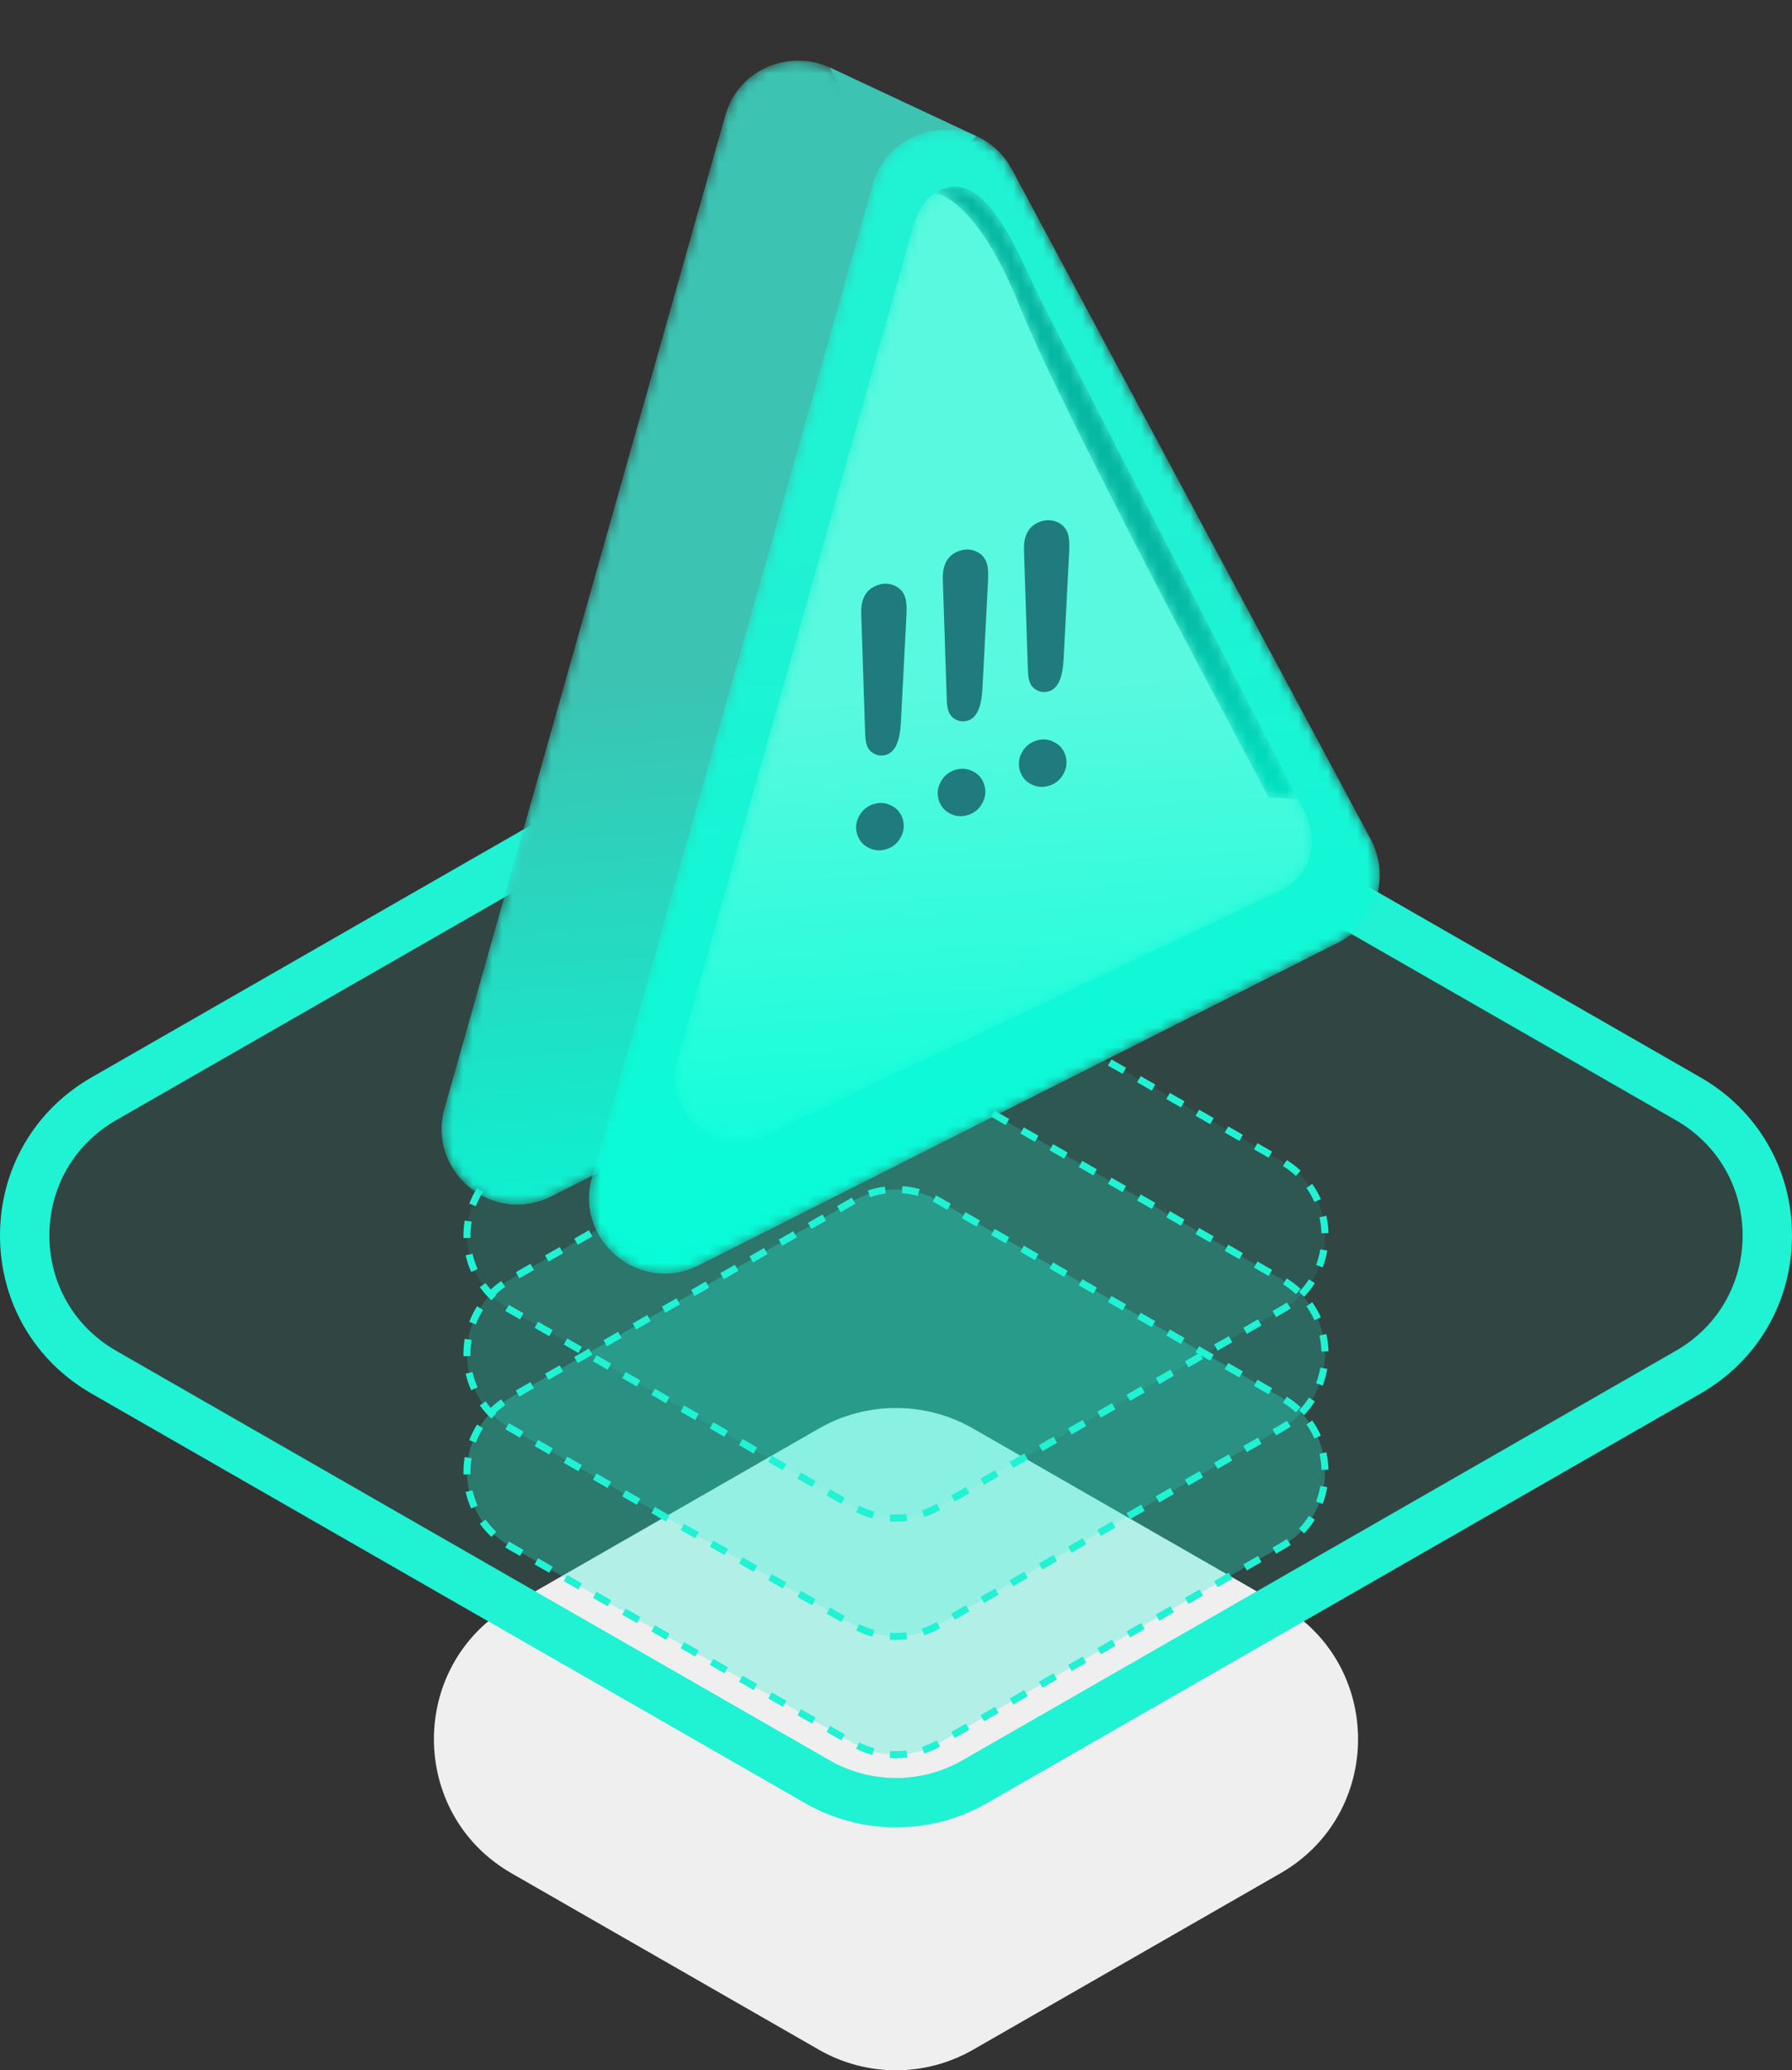<?xml version="1.0" encoding="utf-8"?>
<!-- Generator: Adobe Illustrator 16.0.0, SVG Export Plug-In . SVG Version: 6.00 Build 0)  -->
<!DOCTYPE svg PUBLIC "-//W3C//DTD SVG 1.1//EN" "http://www.w3.org/Graphics/SVG/1.1/DTD/svg11.dtd">
<svg version="1.1" id="Layer_1" xmlns="http://www.w3.org/2000/svg" xmlns:xlink="http://www.w3.org/1999/xlink" x="0px" y="0px"
	 width="182.32px" height="210.645px" viewBox="0 0 182.32 210.645" enable-background="new 0 0 182.32 210.645"
	 xml:space="preserve">
<rect x="0" y="0" width="182.32" height="210.645" fill="#333333" stroke="none"/>
<g>
	<g opacity="0.1">
		<g>
			<defs>
				<rect id="SVGID_1_" x="2.512" y="67.989" width="177.296" height="115.44"/>
			</defs>
			<clipPath id="SVGID_2_">
				<use xlink:href="#SVGID_1_"  overflow="visible"/>
			</clipPath>
			<path clip-path="url(#SVGID_2_)" fill="#20F2D4" d="M83.174,70.119l-72.607,41.677c-10.741,6.165-10.741,21.658,0,27.823
				l72.607,41.677c4.945,2.839,11.026,2.839,15.971,0l72.607-41.677c10.741-6.165,10.741-21.658,0-27.823L99.146,70.119
				C94.2,67.281,88.119,67.281,83.174,70.119"/>
		</g>
	</g>
	<path fill="#EFEFEF" d="M83.32,145.348l-31.264,17.946c-10.545,6.053-10.545,21.263,0,27.315l31.264,17.946
		c4.855,2.787,10.824,2.787,15.679,0l31.264-17.946c10.544-6.052,10.544-21.262,0-27.315L99,145.348
		C94.145,142.561,88.175,142.561,83.32,145.348"/>
	<g opacity="0.1">
		<g>
			<defs>
				<rect id="SVGID_3_" x="47.513" y="96.949" width="87.295" height="57.51"/>
			</defs>
			<clipPath id="SVGID_4_">
				<use xlink:href="#SVGID_3_"  overflow="visible"/>
			</clipPath>
			<path clip-path="url(#SVGID_4_)" fill="#20F2D4" d="M86.833,98.104L51.876,118.17c-5.819,3.341-5.819,11.735,0,15.075
				l34.957,20.065c2.679,1.538,5.974,1.538,8.653,0l34.957-20.065c5.819-3.34,5.819-11.734,0-15.075L95.486,98.104
				C92.808,96.567,89.513,96.567,86.833,98.104"/>
		</g>
	</g>
	<g opacity="0.2">
		<g>
			<defs>
				<rect id="SVGID_5_" x="47.513" y="108.989" width="87.295" height="57.51"/>
			</defs>
			<clipPath id="SVGID_6_">
				<use xlink:href="#SVGID_5_"  overflow="visible"/>
			</clipPath>
			<path clip-path="url(#SVGID_6_)" fill="#20F2D4" d="M86.833,110.139l-34.957,20.065c-5.819,3.34-5.819,11.734,0,15.075
				l34.957,20.065c2.679,1.538,5.974,1.538,8.653,0l34.957-20.065c5.819-3.341,5.819-11.735,0-15.075l-34.957-20.065
				C92.808,108.602,89.513,108.602,86.833,110.139"/>
		</g>
	</g>
	<g opacity="0.3">
		<g>
			<defs>
				<rect id="SVGID_7_" x="47.513" y="121.019" width="87.295" height="57.51"/>
			</defs>
			<clipPath id="SVGID_8_">
				<use xlink:href="#SVGID_7_"  overflow="visible"/>
			</clipPath>
			<path clip-path="url(#SVGID_8_)" fill="#20F2D4" d="M86.833,122.173l-34.957,20.065c-5.819,3.34-5.819,11.735,0,15.075
				l34.957,20.065c2.679,1.538,5.974,1.538,8.653,0l34.957-20.065c5.819-3.34,5.819-11.735,0-15.075l-34.957-20.065
				C92.808,120.636,89.513,120.636,86.833,122.173"/>
		</g>
	</g>
	<path fill="#20F2D4" d="M91.16,154.822c-0.214,0-0.43-0.007-0.643-0.023l0.051-0.715c0.544,0.038,1.098,0.023,1.639-0.046
		l0.09,0.713C91.921,154.798,91.539,154.822,91.16,154.822 M88.761,154.499c-0.572-0.158-1.131-0.372-1.662-0.639l0.322-0.642
		c0.489,0.246,1.004,0.444,1.531,0.589L88.761,154.499z M94.033,154.354l-0.228-0.681c0.518-0.173,1.022-0.399,1.496-0.671
		l0.357,0.623C95.143,153.921,94.596,154.166,94.033,154.354 M85.589,153.009l-1.485-0.852l0.356-0.623l1.486,0.853L85.589,153.009z
		 M97.144,152.772l-0.357-0.622l1.485-0.853l0.358,0.622L97.144,152.772z M82.618,151.304l-1.486-0.853l0.357-0.623l1.486,0.853
		L82.618,151.304z M100.116,151.067l-0.358-0.623l1.486-0.853l0.358,0.623L100.116,151.067z M79.646,149.598l-1.485-0.853
		l0.357-0.622l1.485,0.853L79.646,149.598z M103.087,149.361l-0.358-0.623l1.486-0.853l0.358,0.623L103.087,149.361z
		 M76.675,147.893l-1.486-0.853l0.357-0.623l1.486,0.853L76.675,147.893z M106.059,147.655l-0.358-0.622l1.486-0.853l0.357,0.622
		L106.059,147.655z M73.703,146.187l-1.486-0.853l0.358-0.622l1.486,0.853L73.703,146.187z M109.03,145.949l-0.357-0.622
		l1.485-0.853l0.358,0.623L109.03,145.949z M70.731,144.481l-1.485-0.852l0.358-0.623l1.485,0.853L70.731,144.481z M112.001,144.244
		l-0.357-0.623l1.486-0.852l0.357,0.622L112.001,144.244z M67.76,142.776l-1.486-0.853l0.358-0.623l1.486,0.853L67.76,142.776z
		 M114.973,142.538l-0.357-0.622l1.486-0.853l0.357,0.623L114.973,142.538z M64.789,141.07l-1.486-0.853l0.357-0.622l1.486,0.852
		L64.789,141.07z M117.944,140.833l-0.357-0.623l1.486-0.852l0.357,0.622L117.944,140.833z M61.817,139.364l-1.485-0.852
		l0.357-0.623l1.486,0.853L61.817,139.364z M120.916,139.127l-0.357-0.622l1.485-0.853l0.358,0.622L120.916,139.127z
		 M58.846,137.659l-1.486-0.853l0.357-0.622l1.486,0.852L58.846,137.659z M123.887,137.422l-0.357-0.623l1.486-0.853l0.357,0.622
		L123.887,137.422z M55.874,135.953l-1.485-0.853l0.357-0.622l1.485,0.853L55.874,135.953z M126.859,135.716l-0.358-0.623
		l1.486-0.853l0.358,0.623L126.859,135.716z M52.903,134.248l-1.205-0.692c-0.098-0.056-0.194-0.114-0.289-0.173l0.379-0.609
		c0.088,0.054,0.177,0.107,0.267,0.159l1.205,0.692L52.903,134.248z M129.831,134.01l-0.358-0.622l0.792-0.455
		c0.222-0.128,0.441-0.266,0.649-0.411l0.41,0.589c-0.225,0.157-0.461,0.307-0.702,0.445L129.831,134.01z M49.995,132.303
		c-0.436-0.406-0.831-0.857-1.175-1.339l0.584-0.417c0.316,0.443,0.68,0.858,1.08,1.231L49.995,132.303z M132.678,131.955
		l-0.517-0.497c0.378-0.395,0.717-0.828,1.009-1.29l0.607,0.383C133.459,131.053,133.09,131.526,132.678,131.955 M47.937,129.416
		c-0.241-0.54-0.429-1.109-0.56-1.69l0.7-0.158c0.121,0.535,0.294,1.059,0.515,1.557L47.937,129.416z M134.573,128.957l-0.671-0.255
		c0.193-0.509,0.337-1.042,0.429-1.583l0.708,0.119C134.939,127.826,134.783,128.404,134.573,128.957 M47.157,125.959
		c-0.003-0.084-0.004-0.168-0.004-0.252c0-0.509,0.043-1.022,0.127-1.523l0.708,0.119c-0.077,0.462-0.117,0.934-0.117,1.404
		c0,0.078,0.001,0.155,0.003,0.233L47.157,125.959z M134.446,125.482c-0.015-0.548-0.083-1.096-0.202-1.628l0.7-0.157
		c0.13,0.578,0.203,1.172,0.219,1.766L134.446,125.482z M48.416,122.719l-0.672-0.254c0.212-0.557,0.479-1.094,0.795-1.595
		l0.607,0.383C48.855,121.714,48.61,122.207,48.416,122.719 M133.73,122.297c-0.221-0.5-0.494-0.979-0.81-1.423l0.584-0.416
		c0.344,0.483,0.641,1.004,0.883,1.548L133.73,122.297z M50.154,119.963l-0.518-0.497c0.408-0.426,0.863-0.815,1.353-1.158
		l0.411,0.589C50.949,119.212,50.529,119.571,50.154,119.963 M131.841,119.642c-0.396-0.37-0.834-0.705-1.303-0.997l0.379-0.61
		c0.508,0.317,0.984,0.681,1.414,1.082L131.841,119.642z M52.84,118.031l-0.357-0.623l1.485-0.853l0.358,0.623L52.84,118.031z
		 M129.066,117.794l-1.485-0.853l0.357-0.623l1.485,0.853L129.066,117.794z M55.812,116.325l-0.358-0.622l1.486-0.853l0.357,0.622
		L55.812,116.325z M126.095,116.088l-1.486-0.853l0.357-0.623l1.486,0.853L126.095,116.088z M58.783,114.619l-0.357-0.622
		l1.486-0.853l0.357,0.623L58.783,114.619z M123.123,114.382l-1.485-0.853l0.357-0.622l1.485,0.853L123.123,114.382z
		 M61.754,112.914l-0.357-0.623l1.486-0.852l0.357,0.622L61.754,112.914z M120.152,112.676l-1.486-0.852l0.357-0.623l1.486,0.853
		L120.152,112.676z M64.726,111.208l-0.357-0.622l1.485-0.853l0.358,0.623L64.726,111.208z M117.18,110.971l-1.486-0.853
		l0.358-0.622l1.486,0.852L117.18,110.971z M67.697,109.503l-0.357-0.623l1.486-0.853l0.357,0.623L67.697,109.503z M114.209,109.265
		l-1.486-0.853l0.358-0.622l1.485,0.853L114.209,109.265z M70.669,107.797l-0.357-0.623l1.485-0.853l0.358,0.623L70.669,107.797z
		 M111.237,107.56l-1.486-0.853l0.358-0.623l1.486,0.853L111.237,107.56z M73.641,106.091l-0.358-0.622l1.486-0.853l0.357,0.622
		L73.641,106.091z M108.266,105.854l-1.486-0.853l0.358-0.622l1.485,0.853L108.266,105.854z M76.612,104.386l-0.358-0.623
		l1.486-0.853l0.358,0.623L76.612,104.386z M105.294,104.149l-1.485-0.853l0.357-0.623l1.486,0.853L105.294,104.149z M79.583,102.68
		l-0.357-0.622l1.486-0.853l0.357,0.622L79.583,102.68z M102.323,102.443l-1.486-0.853l0.357-0.623l1.486,0.853L102.323,102.443z
		 M82.555,100.974l-0.357-0.622l1.485-0.853l0.358,0.623L82.555,100.974z M99.352,100.737l-1.486-0.853l0.357-0.622l1.485,0.852
		L99.352,100.737z M85.526,99.269l-0.357-0.623l1.499-0.86l0.356,0.623L85.526,99.269z M96.38,99.031l-1.072-0.615
		c-0.132-0.076-0.267-0.148-0.403-0.217l0.323-0.641c0.147,0.074,0.294,0.154,0.437,0.236l1.072,0.615L96.38,99.031z M88.521,97.739
		l-0.227-0.681c0.563-0.188,1.147-0.321,1.737-0.395l0.089,0.712C89.578,97.443,89.04,97.566,88.521,97.739 M93.375,97.61
		c-0.527-0.146-1.07-0.239-1.616-0.278l0.052-0.716c0.592,0.042,1.183,0.144,1.755,0.302L93.375,97.61z"/>
	<path fill="#20F2D4" d="M91.16,185.927c-3.193,0-6.387-0.817-9.236-2.452L9.317,141.797C3.483,138.449,0,132.434,0,125.708
		c0-6.727,3.483-12.742,9.317-16.091L81.924,67.94l1.251,2.178l-1.251-2.178c5.697-3.27,12.775-3.27,18.472,0l72.608,41.676
		c5.833,3.349,9.316,9.364,9.316,16.091c0,6.726-3.483,12.741-9.316,16.09l-72.608,41.677
		C97.548,185.109,94.354,185.927,91.16,185.927 M91.16,70.509c-2.329,0-4.658,0.596-6.734,1.788l-72.608,41.677
		c-4.254,2.442-6.794,6.828-6.794,11.733s2.54,9.291,6.794,11.733l72.608,41.676c4.153,2.385,9.315,2.385,13.469,0l72.607-41.676
		c4.254-2.442,6.794-6.828,6.794-11.733s-2.54-9.291-6.794-11.733L97.895,72.297C95.818,71.105,93.489,70.509,91.16,70.509"/>
	<path fill="#20F2D4" d="M91.16,166.856c-0.214,0-0.43-0.007-0.643-0.023l0.051-0.715c0.543,0.038,1.098,0.023,1.639-0.045
		l0.09,0.712C91.921,166.833,91.539,166.856,91.16,166.856 M88.761,166.533c-0.572-0.157-1.131-0.372-1.662-0.639l0.322-0.641
		c0.489,0.245,1.004,0.443,1.531,0.588L88.761,166.533z M94.033,166.388l-0.228-0.681c0.518-0.173,1.022-0.398,1.496-0.67
		l0.357,0.622C95.143,165.955,94.596,166.2,94.033,166.388 M85.589,165.044l-1.485-0.853l0.357-0.623l1.485,0.853L85.589,165.044z
		 M97.144,164.806l-0.357-0.622l1.485-0.853l0.358,0.623L97.144,164.806z M82.618,163.338l-1.486-0.853l0.357-0.622l1.486,0.853
		L82.618,163.338z M100.116,163.101l-0.358-0.623l1.486-0.853l0.358,0.623L100.116,163.101z M79.646,161.632l-1.485-0.852
		l0.357-0.623l1.485,0.853L79.646,161.632z M103.087,161.396l-0.357-0.623l1.485-0.852l0.358,0.622L103.087,161.396z
		 M76.675,159.927l-1.486-0.853l0.357-0.622l1.486,0.852L76.675,159.927z M106.059,159.689l-0.358-0.622l1.486-0.853l0.357,0.622
		L106.059,159.689z M73.703,158.221l-1.486-0.853l0.358-0.622l1.486,0.853L73.703,158.221z M109.03,157.984l-0.357-0.623
		l1.485-0.853l0.358,0.623L109.03,157.984z M70.732,156.516l-1.486-0.853l0.358-0.623l1.485,0.853L70.732,156.516z M112.001,156.278
		l-0.357-0.622l1.486-0.853l0.357,0.622L112.001,156.278z M67.76,154.81l-1.486-0.853l0.358-0.623l1.486,0.853L67.76,154.81z
		 M114.973,154.573l-0.357-0.623l1.486-0.853l0.357,0.623L114.973,154.573z M64.789,153.104l-1.486-0.853l0.357-0.622l1.486,0.853
		L64.789,153.104z M117.944,152.867l-0.357-0.622l1.486-0.853l0.357,0.622L117.944,152.867z M61.817,151.398l-1.485-0.852
		l0.357-0.623l1.486,0.853L61.817,151.398z M120.916,151.161l-0.357-0.622l1.485-0.853l0.358,0.623L120.916,151.161z
		 M58.846,149.693l-1.486-0.853l0.357-0.622l1.486,0.852L58.846,149.693z M123.888,149.456l-0.358-0.623l1.486-0.853l0.357,0.623
		L123.888,149.456z M55.875,147.987l-1.486-0.852l0.357-0.623l1.485,0.853L55.875,147.987z M126.859,147.75l-0.358-0.623
		l1.486-0.852l0.358,0.622L126.859,147.75z M52.903,146.282l-1.205-0.692c-0.098-0.056-0.194-0.113-0.289-0.173l0.379-0.609
		c0.088,0.054,0.177,0.107,0.267,0.16l1.205,0.691L52.903,146.282z M129.831,146.044l-0.358-0.622l0.792-0.454
		c0.222-0.128,0.441-0.267,0.649-0.412l0.41,0.589c-0.225,0.157-0.461,0.307-0.702,0.445L129.831,146.044z M49.995,144.337
		c-0.435-0.406-0.831-0.857-1.175-1.339l0.584-0.417c0.316,0.444,0.68,0.858,1.08,1.231L49.995,144.337z M132.678,143.989
		l-0.517-0.497c0.378-0.394,0.717-0.828,1.009-1.29l0.607,0.383C133.46,143.087,133.09,143.56,132.678,143.989 M47.937,141.45
		c-0.241-0.54-0.429-1.109-0.56-1.69l0.7-0.158c0.121,0.536,0.294,1.059,0.515,1.557L47.937,141.45z M134.573,140.991l-0.671-0.255
		c0.193-0.509,0.337-1.042,0.429-1.583l0.708,0.119C134.939,139.86,134.783,140.438,134.573,140.991 M47.157,137.994
		c-0.003-0.084-0.004-0.168-0.004-0.252c0-0.51,0.043-1.022,0.127-1.524l0.708,0.119c-0.078,0.462-0.117,0.935-0.117,1.405
		c0,0.077,0.001,0.154,0.003,0.232L47.157,137.994z M134.446,137.516c-0.015-0.547-0.083-1.095-0.202-1.628l0.7-0.157
		c0.13,0.578,0.203,1.172,0.219,1.767L134.446,137.516z M48.416,134.754l-0.672-0.255c0.212-0.557,0.479-1.093,0.795-1.595
		l0.607,0.383C48.855,133.748,48.61,134.241,48.416,134.754 M133.73,134.331c-0.221-0.5-0.494-0.979-0.81-1.423l0.584-0.416
		c0.344,0.483,0.641,1.004,0.883,1.548L133.73,134.331z M50.154,131.997l-0.518-0.497c0.408-0.426,0.863-0.815,1.353-1.157
		l0.411,0.588C50.949,131.247,50.529,131.605,50.154,131.997 M131.841,131.676c-0.396-0.37-0.835-0.705-1.303-0.997l0.379-0.609
		c0.508,0.316,0.984,0.68,1.414,1.081L131.841,131.676z M52.84,130.065l-0.357-0.623l1.485-0.852l0.358,0.622L52.84,130.065z
		 M129.066,129.828l-1.485-0.853l0.357-0.623l1.485,0.853L129.066,129.828z M55.812,128.359l-0.358-0.622l1.486-0.853l0.357,0.622
		L55.812,128.359z M126.095,128.122l-1.486-0.853l0.357-0.623l1.486,0.853L126.095,128.122z M58.783,126.654l-0.357-0.623
		l1.486-0.853l0.357,0.623L58.783,126.654z M123.123,126.417l-1.485-0.853l0.357-0.622l1.485,0.853L123.123,126.417z
		 M61.754,124.948l-0.357-0.622l1.486-0.853l0.357,0.622L61.754,124.948z M120.152,124.711l-1.486-0.853l0.357-0.623l1.486,0.853
		L120.152,124.711z M64.726,123.243l-0.357-0.623l1.485-0.853l0.358,0.623L64.726,123.243z M117.18,123.005l-1.486-0.853
		l0.358-0.622l1.486,0.853L117.18,123.005z M67.697,121.537l-0.357-0.622l1.486-0.854l0.357,0.623L67.697,121.537z M114.209,121.299
		l-1.486-0.852l0.357-0.623l1.486,0.853L114.209,121.299z M70.669,119.831l-0.357-0.623l1.485-0.852l0.358,0.622L70.669,119.831z
		 M111.237,119.594l-1.486-0.853l0.358-0.622l1.486,0.852L111.237,119.594z M73.641,118.125l-0.358-0.622l1.486-0.853l0.357,0.623
		L73.641,118.125z M108.266,117.888l-1.486-0.852l0.357-0.623l1.486,0.853L108.266,117.888z M76.612,116.42l-0.358-0.623
		l1.486-0.852l0.358,0.622L76.612,116.42z M105.294,116.183l-1.485-0.853l0.357-0.623l1.486,0.853L105.294,116.183z M79.583,114.714
		l-0.357-0.622l1.486-0.853l0.357,0.622L79.583,114.714z M102.323,114.477l-1.486-0.853l0.357-0.623l1.486,0.853L102.323,114.477z
		 M82.555,113.009l-0.357-0.623l1.485-0.853l0.358,0.623L82.555,113.009z M99.352,112.771l-1.486-0.853l0.357-0.622l1.485,0.853
		L99.352,112.771z M85.526,111.303l-0.357-0.622l1.5-0.862l0.355,0.624L85.526,111.303z M96.38,111.066l-1.072-0.616
		c-0.132-0.076-0.268-0.148-0.403-0.217l0.323-0.641c0.147,0.074,0.294,0.154,0.437,0.236l1.072,0.615L96.38,111.066z
		 M88.521,109.773l-0.227-0.681c0.563-0.188,1.147-0.321,1.737-0.395l0.089,0.713C89.578,109.477,89.04,109.6,88.521,109.773
		 M93.375,109.644c-0.527-0.145-1.07-0.239-1.616-0.278l0.052-0.716c0.592,0.043,1.183,0.144,1.755,0.302L93.375,109.644z"/>
	<path fill="#20F2D4" d="M91.16,178.891c-0.214,0-0.43-0.007-0.643-0.023l0.051-0.716c0.543,0.039,1.098,0.024,1.639-0.045
		l0.09,0.713C91.921,178.867,91.539,178.891,91.16,178.891 M88.761,178.568c-0.572-0.158-1.131-0.372-1.662-0.639l0.322-0.642
		c0.489,0.246,1.004,0.444,1.531,0.589L88.761,178.568z M94.033,178.423l-0.228-0.681c0.518-0.173,1.022-0.399,1.496-0.671
		l0.357,0.623C95.143,177.99,94.596,178.235,94.033,178.423 M85.589,177.078l-1.485-0.853l0.356-0.622l1.486,0.853L85.589,177.078z
		 M97.144,176.841l-0.357-0.622l1.485-0.853l0.358,0.622L97.144,176.841z M82.618,175.373l-1.486-0.853l0.357-0.623l1.486,0.853
		L82.618,175.373z M100.116,175.136l-0.358-0.623l1.486-0.853l0.358,0.623L100.116,175.136z M79.646,173.667l-1.485-0.853
		l0.357-0.622l1.485,0.853L79.646,173.667z M103.087,173.43l-0.358-0.623l1.486-0.853l0.358,0.623L103.087,173.43z M76.675,171.962
		l-1.486-0.853l0.357-0.623l1.486,0.853L76.675,171.962z M106.059,171.724l-0.358-0.622l1.486-0.853l0.357,0.622L106.059,171.724z
		 M73.703,170.256l-1.486-0.853l0.358-0.622l1.486,0.852L73.703,170.256z M109.03,170.018l-0.357-0.622l1.485-0.853l0.358,0.623
		L109.03,170.018z M70.731,168.55l-1.485-0.852l0.358-0.623l1.485,0.853L70.731,168.55z M112.001,168.313l-0.357-0.623l1.486-0.852
		l0.357,0.622L112.001,168.313z M67.76,166.845l-1.486-0.853l0.358-0.623l1.486,0.853L67.76,166.845z M114.973,166.607l-0.357-0.622
		l1.486-0.853l0.356,0.622L114.973,166.607z M64.789,165.139l-1.486-0.853l0.357-0.622l1.486,0.852L64.789,165.139z
		 M117.944,164.902l-0.357-0.623l1.486-0.853l0.357,0.623L117.944,164.902z M61.817,163.433l-1.485-0.853l0.357-0.622l1.486,0.853
		L61.817,163.433z M120.916,163.196l-0.357-0.622l1.485-0.853l0.358,0.622L120.916,163.196z M58.846,161.728l-1.486-0.853
		l0.357-0.623l1.486,0.853L58.846,161.728z M123.887,161.491l-0.357-0.623l1.486-0.853l0.357,0.622L123.887,161.491z
		 M55.875,160.022l-1.486-0.853l0.357-0.622l1.485,0.853L55.875,160.022z M126.859,159.784l-0.358-0.622l1.486-0.853l0.358,0.623
		L126.859,159.784z M52.903,158.316l-1.205-0.691c-0.098-0.056-0.194-0.114-0.289-0.173l0.379-0.609
		c0.087,0.054,0.177,0.107,0.267,0.159l1.205,0.692L52.903,158.316z M129.831,158.079l-0.358-0.623l0.792-0.454
		c0.222-0.128,0.441-0.266,0.649-0.411l0.41,0.588c-0.225,0.158-0.461,0.308-0.702,0.446L129.831,158.079z M49.995,156.372
		c-0.435-0.406-0.831-0.857-1.175-1.339l0.584-0.417c0.316,0.443,0.68,0.857,1.08,1.231L49.995,156.372z M132.678,156.023
		l-0.517-0.497c0.378-0.394,0.717-0.828,1.009-1.289l0.607,0.383C133.46,155.122,133.09,155.595,132.678,156.023 M47.937,153.485
		c-0.241-0.54-0.429-1.109-0.56-1.691l0.7-0.157c0.121,0.535,0.294,1.059,0.515,1.556L47.937,153.485z M134.573,153.026
		l-0.671-0.255c0.193-0.509,0.337-1.042,0.429-1.583l0.708,0.119C134.939,151.894,134.783,152.472,134.573,153.026 M47.157,150.028
		c-0.003-0.084-0.004-0.168-0.004-0.252c0-0.509,0.043-1.022,0.127-1.523l0.708,0.118c-0.078,0.463-0.117,0.935-0.117,1.405
		c0,0.078,0.001,0.155,0.003,0.233L47.157,150.028z M134.446,149.551c-0.015-0.548-0.083-1.096-0.202-1.628l0.7-0.157
		c0.13,0.578,0.203,1.172,0.219,1.766L134.446,149.551z M48.416,146.788l-0.672-0.254c0.212-0.557,0.479-1.094,0.795-1.595
		l0.607,0.383C48.855,145.783,48.61,146.276,48.416,146.788 M133.73,146.366c-0.221-0.5-0.494-0.979-0.81-1.423l0.584-0.417
		c0.344,0.484,0.641,1.005,0.883,1.549L133.73,146.366z M50.154,144.031l-0.518-0.497c0.408-0.425,0.863-0.814,1.353-1.157
		l0.411,0.589C50.949,143.281,50.529,143.639,50.154,144.031 M131.841,143.71c-0.396-0.369-0.834-0.704-1.303-0.996l0.379-0.61
		c0.508,0.317,0.984,0.681,1.414,1.082L131.841,143.71z M52.84,142.099l-0.357-0.622l1.485-0.853l0.358,0.623L52.84,142.099z
		 M129.066,141.862l-1.485-0.852l0.357-0.623l1.485,0.853L129.066,141.862z M55.812,140.394l-0.358-0.623l1.486-0.852l0.357,0.622
		L55.812,140.394z M126.095,140.157l-1.486-0.853l0.357-0.623l1.486,0.853L126.095,140.157z M58.783,138.688l-0.357-0.622
		l1.486-0.853l0.357,0.623L58.783,138.688z M123.123,138.451l-1.485-0.853l0.357-0.622l1.485,0.852L123.123,138.451z
		 M61.754,136.983l-0.357-0.623l1.486-0.852l0.357,0.622L61.754,136.983z M120.152,136.745l-1.486-0.853l0.357-0.622l1.486,0.853
		L120.152,136.745z M64.726,135.277l-0.357-0.622l1.485-0.853l0.358,0.622L64.726,135.277z M117.18,135.04l-1.486-0.853l0.358-0.623
		l1.486,0.853L117.18,135.04z M67.697,133.572l-0.357-0.623l1.486-0.853l0.357,0.623L67.697,133.572z M114.209,133.334l-1.486-0.853
		l0.358-0.622l1.485,0.853L114.209,133.334z M70.669,131.866l-0.357-0.623l1.485-0.853l0.358,0.623L70.669,131.866z
		 M111.237,131.629l-1.486-0.853l0.358-0.623l1.486,0.853L111.237,131.629z M73.641,130.16l-0.358-0.622l1.486-0.853l0.357,0.622
		L73.641,130.16z M108.266,129.923l-1.486-0.853l0.358-0.622l1.485,0.853L108.266,129.923z M76.612,128.454l-0.358-0.622
		l1.486-0.853l0.358,0.623L76.612,128.454z M105.294,128.217l-1.485-0.852l0.357-0.623l1.486,0.853L105.294,128.217z
		 M79.583,126.749l-0.357-0.623l1.486-0.852l0.357,0.622L79.583,126.749z M102.323,126.512l-1.486-0.853l0.357-0.623l1.486,0.853
		L102.323,126.512z M82.555,125.043l-0.357-0.622l1.485-0.853l0.358,0.623L82.555,125.043z M99.352,124.806l-1.486-0.853
		l0.357-0.622l1.485,0.852L99.352,124.806z M85.526,123.338l-0.357-0.623l1.499-0.861l0.356,0.624L85.526,123.338z M96.38,123.1
		l-1.072-0.615c-0.132-0.076-0.267-0.149-0.403-0.217l0.323-0.641c0.147,0.074,0.294,0.153,0.437,0.236l1.072,0.615L96.38,123.1z
		 M88.521,121.808l-0.227-0.681c0.563-0.188,1.147-0.321,1.737-0.395l0.089,0.712C89.578,121.512,89.04,121.635,88.521,121.808
		 M93.375,121.679c-0.527-0.146-1.07-0.239-1.616-0.278l0.052-0.716c0.592,0.042,1.183,0.144,1.755,0.302L93.375,121.679z"/>
	<g>
		<defs>
			<path id="SVGID_9_" d="M73.782,11.778L45.232,112.757c-1.823,6.449,4.893,11.985,10.875,8.964l65.045-32.832
				c3.859-1.949,5.359-6.693,3.318-10.506L87.972,10.238c-1.474-2.753-4.121-4.065-6.757-4.065
				C78.006,6.174,74.814,8.12,73.782,11.778"/>
		</defs>
		<clipPath id="SVGID_10_">
			<use xlink:href="#SVGID_9_"  overflow="visible"/>
		</clipPath>
		<defs>
			<filter id="Adobe_OpacityMaskFilter" filterUnits="userSpaceOnUse" x="34.602" y="0" width="100.718" height="130.916">
				<feColorMatrix  type="matrix" values="1 0 0 0 0  0 1 0 0 0  0 0 1 0 0  0 0 0 1 0"/>
			</filter>
		</defs>
		<mask maskUnits="userSpaceOnUse" x="34.602" y="0" width="100.718" height="130.916" id="SVGID_11_">
			<g filter="url(#Adobe_OpacityMaskFilter)">
				
					<linearGradient id="SVGID_12_" gradientUnits="userSpaceOnUse" x1="-717.01" y1="4968.071" x2="-716.01" y2="4968.071" gradientTransform="matrix(7.175 96.053 96.053 -7.175 -471967.625 104564.141)">
					<stop  offset="0" style="stop-color:#FFFFFF"/>
					<stop  offset="0.247" style="stop-color:#FFFFFF"/>
					<stop  offset="0.952" style="stop-color:#000000"/>
					<stop  offset="1" style="stop-color:#000000"/>
				</linearGradient>
				<polygon clip-path="url(#SVGID_10_)" fill="url(#SVGID_12_)" points="126.05,0 135.319,124.084 43.871,130.916 34.602,6.831 
									"/>
			</g>
		</mask>
		
			<linearGradient id="SVGID_13_" gradientUnits="userSpaceOnUse" x1="-717.01" y1="4968.071" x2="-716.01" y2="4968.071" gradientTransform="matrix(7.175 96.052 96.052 -7.175 -471967.562 104564.125)">
			<stop  offset="0" style="stop-color:#3CC3B2"/>
			<stop  offset="0.247" style="stop-color:#3CC3B2"/>
			<stop  offset="0.952" style="stop-color:#00FFDA"/>
			<stop  offset="1" style="stop-color:#00FFDA"/>
		</linearGradient>
		<polygon clip-path="url(#SVGID_10_)" mask="url(#SVGID_11_)" fill="url(#SVGID_13_)" points="126.05,0 135.319,124.084 
			43.871,130.916 34.602,6.831 		"/>
	</g>
	<polygon fill="#3CC3B2" points="84.417,6.86 99.325,13.846 91.584,21.314 	"/>
	<g>
		<defs>
			<path id="SVGID_14_" d="M88.776,18.797L60.228,119.776c-1.823,6.449,4.893,11.985,10.873,8.964l65.047-32.832
				c3.86-1.949,5.359-6.693,3.316-10.506l-36.496-68.145c-1.474-2.752-4.121-4.064-6.757-4.064
				C93.001,13.193,89.81,15.139,88.776,18.797"/>
		</defs>
		<clipPath id="SVGID_15_">
			<use xlink:href="#SVGID_14_"  overflow="visible"/>
		</clipPath>
		<defs>
			<filter id="Adobe_OpacityMaskFilter_1_" filterUnits="userSpaceOnUse" x="49.597" y="7.02" width="100.718" height="130.915">
				<feColorMatrix  type="matrix" values="1 0 0 0 0  0 1 0 0 0  0 0 1 0 0  0 0 0 1 0"/>
			</filter>
		</defs>
		<mask maskUnits="userSpaceOnUse" x="49.597" y="7.02" width="100.718" height="130.915" id="SVGID_16_">
			<g filter="url(#Adobe_OpacityMaskFilter_1_)">
				
					<linearGradient id="SVGID_17_" gradientUnits="userSpaceOnUse" x1="-720.975" y1="4967.731" x2="-719.975" y2="4967.731" gradientTransform="matrix(9.046 121.1 121.1 -9.046 -594975.125 132278.516)">
					<stop  offset="0" style="stop-color:#FFFFFF"/>
					<stop  offset="0.224" style="stop-color:#FFFFFF"/>
					<stop  offset="0.532" style="stop-color:#AEAEAE"/>
					<stop  offset="0.852" style="stop-color:#5F5F5F"/>
					<stop  offset="1" style="stop-color:#404040"/>
					<stop  offset="1" style="stop-color:#404040"/>
				</linearGradient>
				<polygon clip-path="url(#SVGID_15_)" fill="url(#SVGID_17_)" points="141.045,7.02 150.314,131.104 58.866,137.935 
					49.597,13.851 				"/>
			</g>
		</mask>
		
			<linearGradient id="SVGID_18_" gradientUnits="userSpaceOnUse" x1="-720.975" y1="4967.731" x2="-719.975" y2="4967.731" gradientTransform="matrix(9.046 121.1 121.1 -9.046 -594975.125 132278.516)">
			<stop  offset="0" style="stop-color:#20F2D4"/>
			<stop  offset="0.224" style="stop-color:#20F2D4"/>
			<stop  offset="0.245" style="stop-color:#1FF2D4"/>
			<stop  offset="1" style="stop-color:#00FFDA"/>
			<stop  offset="1" style="stop-color:#00FFDA"/>
		</linearGradient>
		<polygon clip-path="url(#SVGID_15_)" mask="url(#SVGID_16_)" fill="url(#SVGID_18_)" points="141.045,7.02 150.314,131.104 
			58.866,137.935 49.597,13.851 		"/>
	</g>
	<g>
		<defs>
			<path id="SVGID_19_" d="M92.891,23.083L68.91,107.907c-1.532,5.419,4.11,10.069,9.135,7.533l52.314-24.858
				c3.243-1.638,3.899-5.184,2.184-8.386l-30.529-59.164c-1.396-2.608-3.322-3.997-5.087-3.997
				C95.223,19.035,93.668,20.332,92.891,23.083"/>
		</defs>
		<clipPath id="SVGID_20_">
			<use xlink:href="#SVGID_19_"  overflow="visible"/>
		</clipPath>
		<defs>
			<filter id="Adobe_OpacityMaskFilter_2_" filterUnits="userSpaceOnUse" x="60.028" y="14.066" width="81.58" height="108.877">
				<feColorMatrix  type="matrix" values="1 0 0 0 0  0 1 0 0 0  0 0 1 0 0  0 0 0 1 0"/>
			</filter>
		</defs>
		<mask maskUnits="userSpaceOnUse" x="60.028" y="14.066" width="81.58" height="108.877" id="SVGID_21_">
			<g filter="url(#Adobe_OpacityMaskFilter_2_)">
				
					<linearGradient id="SVGID_22_" gradientUnits="userSpaceOnUse" x1="-713.239" y1="4968.386" x2="-712.24" y2="4968.386" gradientTransform="matrix(5.996 80.264 80.264 -5.996 -394405.875 87089.398)">
					<stop  offset="0" style="stop-color:#FFFFFF"/>
					<stop  offset="0.247" style="stop-color:#FFFFFF"/>
					<stop  offset="0.952" style="stop-color:#000000"/>
					<stop  offset="1" style="stop-color:#000000"/>
				</linearGradient>
				<polygon clip-path="url(#SVGID_20_)" fill="url(#SVGID_22_)" points="133.886,14.066 141.607,117.427 67.749,122.944 
					60.028,19.584 				"/>
			</g>
		</mask>
		
			<linearGradient id="SVGID_23_" gradientUnits="userSpaceOnUse" x1="-713.239" y1="4968.386" x2="-712.24" y2="4968.386" gradientTransform="matrix(5.996 80.264 80.264 -5.996 -394405.875 87089.398)">
			<stop  offset="0" style="stop-color:#58F9DE"/>
			<stop  offset="0.247" style="stop-color:#58F9DE"/>
			<stop  offset="0.952" style="stop-color:#00FFDA"/>
			<stop  offset="1" style="stop-color:#00FFDA"/>
		</linearGradient>
		<polygon clip-path="url(#SVGID_20_)" mask="url(#SVGID_21_)" fill="url(#SVGID_23_)" points="133.886,14.066 141.607,117.427 
			67.749,122.944 60.028,19.584 		"/>
	</g>
	<g>
		<defs>
			<path id="SVGID_24_" d="M95.038,19.646c0,0,4.127,0.108,8.7,11.503c4.572,11.394,25.354,49.996,25.354,49.996l2.992,0.161
				c0,0-23.379-45.306-25.935-50.261c-2.201-4.266-4.944-12.051-9.029-12.052C96.461,18.993,95.77,19.195,95.038,19.646"/>
		</defs>
		<clipPath id="SVGID_25_">
			<use xlink:href="#SVGID_24_"  overflow="visible"/>
		</clipPath>
		<defs>
			<filter id="Adobe_OpacityMaskFilter_3_" filterUnits="userSpaceOnUse" x="81.359" y="10.861" width="64.403" height="78.577">
				<feColorMatrix  type="matrix" values="1 0 0 0 0  0 1 0 0 0  0 0 1 0 0  0 0 0 1 0"/>
			</filter>
		</defs>
		<mask maskUnits="userSpaceOnUse" x="81.359" y="10.861" width="64.403" height="78.577" id="SVGID_26_">
			<g filter="url(#Adobe_OpacityMaskFilter_3_)">
				
					<linearGradient id="SVGID_27_" gradientUnits="userSpaceOnUse" x1="-703.431" y1="4964.176" x2="-702.431" y2="4964.176" gradientTransform="matrix(12.717 54.992 54.992 -12.717 -263930.25 101861.641)">
					<stop  offset="0" style="stop-color:#FFFFFF"/>
					<stop  offset="0.229" style="stop-color:#FFFFFF"/>
					<stop  offset="0.952" style="stop-color:#000000"/>
					<stop  offset="1" style="stop-color:#000000"/>
				</linearGradient>
				<polygon clip-path="url(#SVGID_25_)" fill="url(#SVGID_27_)" points="130.203,10.861 145.762,78.143 96.918,89.438 
					81.359,22.156 				"/>
			</g>
		</mask>
		
			<linearGradient id="SVGID_28_" gradientUnits="userSpaceOnUse" x1="-703.431" y1="4964.176" x2="-702.431" y2="4964.176" gradientTransform="matrix(12.717 54.992 54.992 -12.717 -263930.25 101861.641)">
			<stop  offset="0" style="stop-color:#06B7A3"/>
			<stop  offset="0.229" style="stop-color:#06B7A3"/>
			<stop  offset="0.952" style="stop-color:#00FFDA"/>
			<stop  offset="1" style="stop-color:#00FFDA"/>
		</linearGradient>
		<polygon clip-path="url(#SVGID_25_)" mask="url(#SVGID_26_)" fill="url(#SVGID_28_)" points="130.203,10.861 145.762,78.143 
			96.918,89.438 81.359,22.156 		"/>
	</g>
	<path fill="#207B7F" d="M108.392,76.847c-0.196-0.619-0.591-1.073-1.185-1.363c-0.593-0.289-1.204-0.326-1.834-0.109
		c-0.639,0.221-1.115,0.632-1.427,1.233c-0.311,0.601-0.369,1.212-0.173,1.831c0.2,0.63,0.596,1.09,1.19,1.379
		c0.593,0.289,1.21,0.324,1.85,0.103c0.629-0.217,1.1-0.626,1.411-1.227C108.536,78.092,108.591,77.477,108.392,76.847"/>
	<path fill="#207B7F" d="M104.733,69.308c0.137,0.434,0.405,0.749,0.803,0.942c0.398,0.195,0.813,0.218,1.243,0.069
		c0.861-0.296,1.339-1.377,1.434-3.24l0.566-10.913c0.042-0.833,0.003-1.44-0.118-1.82c-0.178-0.565-0.539-0.971-1.082-1.217
		c-0.544-0.247-1.119-0.265-1.726-0.056c-1.159,0.4-1.717,1.362-1.673,2.89l0.4,12.223
		C104.597,68.662,104.647,69.037,104.733,69.308"/>
	<path fill="#207B7F" d="M96.476,72.29c0.138,0.435,0.405,0.749,0.804,0.943c0.398,0.194,0.812,0.217,1.242,0.069
		c0.861-0.297,1.339-1.377,1.434-3.241l0.566-10.912c0.042-0.834,0.003-1.441-0.117-1.821c-0.179-0.565-0.54-0.97-1.084-1.217
		c-0.543-0.246-1.118-0.265-1.725-0.056c-1.159,0.4-1.717,1.363-1.674,2.89l0.401,12.223C96.339,71.646,96.39,72.019,96.476,72.29"
		/>
	<path fill="#207B7F" d="M98.95,78.466c-0.594-0.289-1.205-0.325-1.833-0.109C96.476,78.579,96,78.99,95.689,79.59
		c-0.312,0.602-0.369,1.212-0.174,1.831c0.2,0.63,0.597,1.089,1.19,1.379c0.594,0.29,1.211,0.324,1.85,0.103
		c0.63-0.217,1.1-0.625,1.412-1.227c0.311-0.601,0.367-1.217,0.167-1.847C99.938,79.21,99.544,78.756,98.95,78.466"/>
	<path fill="#207B7F" d="M88.174,75.768c0.138,0.435,0.406,0.749,0.804,0.943c0.398,0.194,0.812,0.217,1.242,0.069
		c0.861-0.297,1.339-1.378,1.434-3.242l0.566-10.911c0.042-0.834,0.003-1.441-0.117-1.821c-0.179-0.565-0.54-0.971-1.083-1.217
		s-1.119-0.265-1.725-0.056c-1.16,0.399-1.717,1.363-1.674,2.89l0.4,12.223C88.038,75.122,88.088,75.497,88.174,75.768"/>
	<path fill="#207B7F" d="M90.649,81.944c-0.594-0.289-1.205-0.326-1.834-0.109c-0.64,0.221-1.116,0.632-1.427,1.233
		c-0.312,0.602-0.369,1.211-0.173,1.831c0.199,0.629,0.596,1.089,1.189,1.378c0.594,0.29,1.21,0.324,1.85,0.104
		c0.629-0.217,1.1-0.626,1.412-1.227c0.311-0.602,0.367-1.217,0.168-1.847C91.637,82.688,91.242,82.233,90.649,81.944"/>
</g>
</svg>
